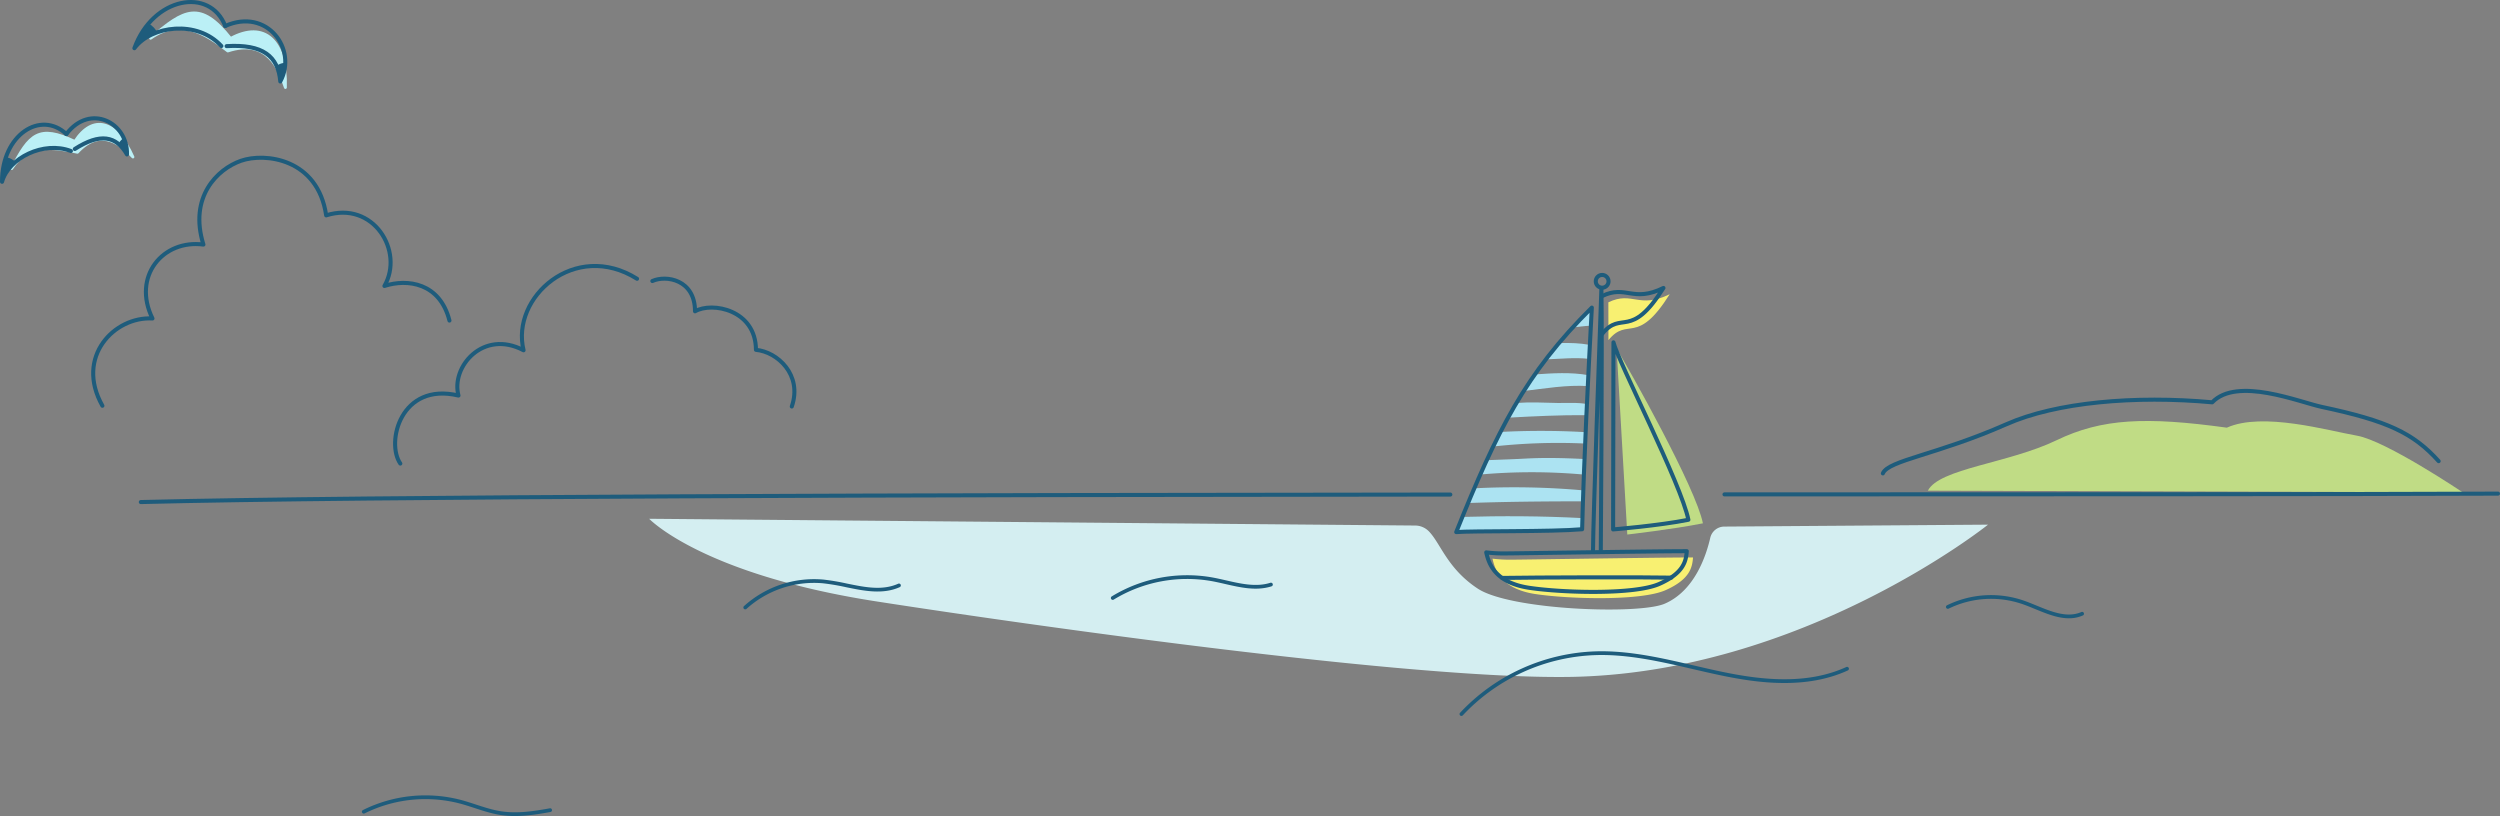 <svg id="グループ_8" data-name="グループ 8" xmlns="http://www.w3.org/2000/svg" xmlns:xlink="http://www.w3.org/1999/xlink" width="2072.073" height="676.346" viewBox="0 0 2072.073 676.346">
  <rect x="0" y="0" width="2072.073" height="676.346" fill="#808080" stroke="none"/>
  <defs>
    <clipPath id="clip-path">
      <rect id="長方形_3" data-name="長方形 3" width="2072.073" height="676.346" fill="none"/>
    </clipPath>
    <clipPath id="clip-path-2">
      <rect id="長方形_1" data-name="長方形 1" width="114.186" height="64.172" transform="translate(123.617 9.552)" fill="none"/>
    </clipPath>
    <clipPath id="clip-path-3">
      <rect id="長方形_2" data-name="長方形 2" width="102.861" height="39.022" transform="translate(8.512 101.865)" fill="none"/>
    </clipPath>
  </defs>
  <g id="グループ_7" data-name="グループ 7" clip-path="url(#clip-path)">
    <path id="パス_1" data-name="パス 1" d="M1237.026,463.021c2.151,9.9,7.718,25.212,35.785,29.387s87.216,5.8,107.628-3.248,22.15-19.008,22.789-27.133c-26.964,0-141.319,1.85-150.365,1.85a113.836,113.836,0,0,1-15.837-.856" fill="#f8f071"/>
    <path id="パス_2" data-name="パス 2" d="M1597.877,406.678l443.317,1.386s-63.682-42.8-87.619-46.953-78.238-19.943-107.9-6.648c-66.988-9.2-103.5-7.729-141.119,10.415-39.9,19.244-97.173,23.335-106.674,41.792" fill="#c0dc85"/>
    <path id="パス_3" data-name="パス 3" d="M1333.058,250.571c19.882-9.627,25.394,5.808,50.843-6.721-27.433,43.62-34.489,18.042-50.767,38.05Z" fill="#f8f071"/>
    <path id="パス_4" data-name="パス 4" d="M1339.874,288.911c10.5,17.273,65.773,115.522,71.546,144.831-24.424,4.885-62.667,9.3-62.667,9.3Z" fill="#c0dc85"/>
    <path id="パス_5" data-name="パス 5" d="M1290.911,334c-11.718-.276-22.423-.874-34.028-.006q-3.554,5.988-6.961,12.192c21.8-1.209,43.1-2.244,64.935-2.094q.211-4.561.432-9.113c-6.682-1.608-17.81-.824-24.378-.979" fill="#ace3f2"/>
    <path id="パス_6" data-name="パス 6" d="M1243.642,358.011q-3.036,5.907-6.013,12.063a490.2,490.2,0,0,1,76.181-2.455q.2-4.71.416-9.426a647.977,647.977,0,0,0-70.584-.182" fill="#ace3f2"/>
    <path id="パス_7" data-name="パス 7" d="M1221.937,404.722q-2.552,5.963-5.145,12.2c31.305-1.082,61.43-1.4,95.2-1.406.1-3.009.214-6.055.32-9.079a646.062,646.062,0,0,0-90.374-1.714" fill="#ace3f2"/>
    <path id="パス_8" data-name="パス 8" d="M1263.588,380.126c-10.1.564-20.94.852-31.322,1.31q-2.674,5.8-5.354,11.859a480.789,480.789,0,0,1,85.859.046c.161-4.279.343-8.584.515-12.88-18.348-.921-33.6-1.233-49.7-.335" fill="#ace3f2"/>
    <path id="パス_9" data-name="パス 9" d="M1272.113,310.331c-3.2,4.567-6.263,9.2-9.245,13.9.081-.058.161-.133.242-.188,17-2.026,35.749-5.171,52.9-4.058.148-3.021.3-6.024.451-9.036-14.454-2.6-29.553-1.649-44.346-.62" fill="#ace3f2"/>
    <path id="パス_10" data-name="パス 10" d="M1212.053,428.428c-1.678,4.114-3.373,8.295-5.1,12.6,12.343-1.122,79.174-.149,104.358-2.365.079-3.055.182-6.167.27-9.245-33.719-1.784-66.726-1.92-99.529-.985" fill="#ace3f2"/>
    <path id="パス_11" data-name="パス 11" d="M1318.561,269.95c.263-5.016.526-10.048.787-15-5.608,5.55-10.875,11.026-15.875,16.479,5.007-.518,9.762-1.293,15.088-1.482" fill="#ace3f2"/>
    <path id="パス_12" data-name="パス 12" d="M1292.11,284.346q-5.673,6.736-10.858,13.525c12.012-.441,24.043-1.747,35.885-.443.2-3.878.4-7.724.6-11.576-8.624-1.518-15.8-1.73-25.625-1.506" fill="#ace3f2"/>
    <path id="パス_13" data-name="パス 13" d="M538.036,429.971l634.865,5.606a16.044,16.044,0,0,1,11.468,4.885c9.7,10.025,15.3,30.877,40.487,47.432,27.081,17.8,133.536,21.679,154.858,12.491,25.116-10.822,34.509-40.331,37.805-54.616a11.941,11.941,0,0,1,11.52-9.317l218.7-1.606s-154.166,123.571-347.542,126.211c-148.917,2.032-515.153-53.428-574.678-62.73-144.062-22.513-187.481-68.356-187.481-68.356" fill="#d4eef1"/>
    <path id="パス_14" data-name="パス 14" d="M1429.311,409.77c270.694-.1,510.585-.061,641.078-.634" fill="none" stroke="#1e5c7c" stroke-linecap="round" stroke-linejoin="round" stroke-width="3.37"/>
    <path id="パス_15" data-name="パス 15" d="M116.71,416.122c187.985-4.73,647.924-5.882,1085.372-6.229" fill="none" stroke="#1e5c7c" stroke-linecap="round" stroke-linejoin="round" stroke-width="3.37"/>
    <path id="パス_16" data-name="パス 16" d="M1560.569,392.369c4.424-10.89,45.191-15.452,102.59-40.834,40.9-18.087,106.252-23.976,170.4-18.087,20.639-21.5,72.148-.152,90.91,3.84,54.144,11.52,75.629,21.484,96.767,44.928" fill="none" stroke="#1e5c7c" stroke-linecap="round" stroke-linejoin="round" stroke-width="3.37"/>
    <path id="パス_17" data-name="パス 17" d="M372.519,265.693c-7.926-31.272-34.73-34.874-53.9-28.678,16.573-28.822-9.079-70.9-48.276-58.508-6.917-47.268-50.871-52.167-70.614-45.25s-43.376,30.119-31.127,69.46c-33.578-4.467-59.373,26.372-42.224,61.247-31.416-1.874-64.417,31.7-41.5,72.342" fill="none" stroke="#1e5c7c" stroke-linecap="round" stroke-linejoin="round" stroke-width="3.37"/>
    <path id="パス_18" data-name="パス 18" d="M331.8,384.22c-12.066-17.365.177-67.811,48.2-56.372-6.448-23.685,20.366-55.223,53.944-37.525-10.756-43.869,42.6-91.533,94.064-59.265" fill="none" stroke="#1e5c7c" stroke-linecap="round" stroke-linejoin="round" stroke-width="3.37"/>
    <g id="グループ_3" data-name="グループ 3" style="isolation: isolate">
      <g id="グループ_2" data-name="グループ 2">
        <g id="グループ_1" data-name="グループ 1" clip-path="url(#clip-path-2)">
          <path id="パス_19" data-name="パス 19" d="M124.813,31.688c28.064-24.265,41.161-31.421,66.325.19,27.988-15.142,46.6,1.647,45.415,40.649-4.908-14.182-14.513-41.175-47.743-30.269-18.973-15.056-40.009-27.523-64-10.57" fill="#bbf0f6"/>
          <path id="パス_20" data-name="パス 20" d="M124.813,31.688c28.064-24.265,41.161-31.421,66.325.19,27.988-15.142,46.6,1.647,45.415,40.649-4.908-14.182-14.513-41.175-47.743-30.269C169.837,27.2,148.8,14.735,124.813,31.688Z" fill="none" stroke="#bbf0f6" stroke-linecap="round" stroke-linejoin="round" stroke-width="2.393"/>
        </g>
      </g>
    </g>
    <path id="パス_21" data-name="パス 21" d="M186.683,21.538c-12.762-32.659-59.967-24-75.306,18.422,14.13-18.908,52.048-23.652,72.1-1.824" fill="none" stroke="#1e5c7c" stroke-linecap="round" stroke-linejoin="round" stroke-width="3.37"/>
    <path id="パス_22" data-name="パス 22" d="M186.683,21.538c34.841-15.467,60.077,19.453,45.626,45.99C230.6,46.537,217.766,36.4,187.836,38.24" fill="none" stroke="#1e5c7c" stroke-linecap="round" stroke-linejoin="round" stroke-width="3.37"/>
    <path id="パス_23" data-name="パス 23" d="M122.991,19.3c3.325,1.864,6.076,4.874,7.058,7.255-4,2.38-14.256,7.721-16.871,10.912-.194-3.944,8.192-16.8,9.813-18.167" fill="#1e5c7c"/>
    <path id="パス_24" data-name="パス 24" d="M236.74,52.1a12.378,12.378,0,0,0-7.3,2.344c.834,2.695,3.206,10.473,2.889,12.225,1.632-2.3,4.409-14.569,4.409-14.569" fill="#1e5c7c"/>
    <g id="グループ_6" data-name="グループ 6" style="isolation: isolate">
      <g id="グループ_5" data-name="グループ 5">
        <g id="グループ_4" data-name="グループ 4" clip-path="url(#clip-path-3)">
          <path id="パス_25" data-name="パス 25" d="M9.708,139.691C24.5,111.1,32.077,103.138,62.069,117.256c14.891-22.98,34.657-17.61,48.108,12.866-8.793-8.919-25.722-25.787-46-3.941-19.391-3.894-40.763-7.88-54.472,13.51" fill="#bbf0f6"/>
          <path id="パス_26" data-name="パス 26" d="M9.708,139.691C24.5,111.1,32.077,103.138,62.069,117.256c14.891-22.98,34.657-17.61,48.108,12.866-8.793-8.919-25.722-25.787-46-3.941C44.789,122.287,23.417,118.3,9.708,139.691Z" fill="none" stroke="#bbf0f6" stroke-linecap="round" stroke-linejoin="round" stroke-width="2.393"/>
        </g>
      </g>
    </g>
    <path id="パス_27" data-name="パス 27" d="M55.018,111.109c-21.316-19.946-53.453.5-53.332,39.579C7.25,130.911,36.1,116.507,58.771,125.171" fill="none" stroke="#1e5c7c" stroke-linecap="round" stroke-linejoin="round" stroke-width="3.37"/>
    <path id="パス_28" data-name="パス 28" d="M55.018,111.109C74.8,85.1,106.055,101.736,105.241,128c-8.96-15.449-22.057-18.052-43.249-4.51" fill="none" stroke="#1e5c7c" stroke-linecap="round" stroke-linejoin="round" stroke-width="3.37"/>
    <path id="パス_29" data-name="パス 29" d="M4.819,130.319a13.134,13.134,0,0,1,7.478,3.554C9.889,137.08,3.488,144.692,2.372,148.1c-1.26-3.11,1.583-16.161,2.447-17.785" fill="#1e5c7c"/>
    <path id="パス_30" data-name="パス 30" d="M102.813,114.336a10.746,10.746,0,0,0-4.472,4.758c1.6,1.735,6.187,6.756,6.6,8.232.347-2.432-2.128-12.99-2.128-12.99" fill="#1e5c7c"/>
    <path id="パス_31" data-name="パス 31" d="M1319.349,254.953c-3.125,59.282-6.483,123.754-8.037,183.7-25.184,2.216-92.015,1.243-104.358,2.365C1240.726,356.9,1264.342,309.384,1319.349,254.953Z" fill="none" stroke="#1e5c7c" stroke-linecap="round" stroke-linejoin="round" stroke-width="3.37"/>
    <path id="パス_32" data-name="パス 32" d="M1337.282,283.727c3.553,15.321,56.33,117.766,62.1,147.075-24.424,4.885-62.393,7.994-62.393,7.994Z" fill="none" stroke="#1e5c7c" stroke-linecap="round" stroke-linejoin="round" stroke-width="3.37"/>
    <path id="パス_33" data-name="パス 33" d="M540.684,232.928c11.32-5.15,35.39-1.316,35.368,25.09,14.184-8.136,50.4-1.281,50.507,31.947,17.655,1.592,38.739,20.645,29.7,46.964" fill="none" stroke="#1e5c7c" stroke-linecap="round" stroke-linejoin="round" stroke-width="3.37"/>
    <path id="パス_34" data-name="パス 34" d="M1231.842,457.837c2.151,9.9,7.718,25.212,35.785,29.387s87.216,5.8,107.628-3.248,22.15-19.008,22.789-27.133c-26.964,0-141.319,1.85-150.365,1.85A113.839,113.839,0,0,1,1231.842,457.837Z" fill="none" stroke="#1e5c7c" stroke-linecap="round" stroke-linejoin="round" stroke-width="3.37"/>
    <path id="パス_35" data-name="パス 35" d="M1245.021,479.008c28.33-.482,117.057-.723,140.2-.241" fill="none" stroke="#1e5c7c" stroke-linecap="round" stroke-linejoin="round" stroke-width="3.37"/>
    <path id="パス_36" data-name="パス 36" d="M1320.335,456.4c0-23.373,6.115-192.152,6.956-217.311.841,40.329-.507,217.716-.507,217.716" fill="none" stroke="#1e5c7c" stroke-linecap="round" stroke-linejoin="round" stroke-width="3.37"/>
    <circle id="楕円形_1" data-name="楕円形 1" cx="5.292" cy="5.292" r="5.292" transform="translate(1322.619 227.876)" fill="none" stroke="#1e5c7c" stroke-linecap="round" stroke-linejoin="round" stroke-width="3.37"/>
    <path id="パス_37" data-name="パス 37" d="M1327.874,245.387c19.882-9.627,25.394,5.808,50.843-6.721-27.433,43.62-34.489,18.042-50.767,38.05" fill="none" stroke="#1e5c7c" stroke-linecap="round" stroke-linejoin="round" stroke-width="3.37"/>
    <path id="パス_38" data-name="パス 38" d="M922.275,497.187a1.551,1.551,0,0,1-.815-2.872,120,120,0,0,1,83.508-15.685c3.737.683,7.551,1.558,11.24,2.4,12.278,2.814,24.978,5.726,36.707,1.994a1.551,1.551,0,1,1,.94,2.956c-12.535,3.986-25.653.98-38.34-1.926-3.655-.839-7.436-1.7-11.105-2.376a116.838,116.838,0,0,0-81.322,15.277,1.557,1.557,0,0,1-.813.23" fill="#1e5c7c"/>
    <path id="パス_39" data-name="パス 39" d="M617.689,505.058a1.552,1.552,0,0,1-1.047-2.7,86.659,86.659,0,0,1,65.923-21.979,187.856,187.856,0,0,1,19.22,3.256c15.173,3.111,29.506,6.056,42.674.168a1.551,1.551,0,1,1,1.266,2.832c-14.079,6.294-29.577,3.114-44.565.04a185.981,185.981,0,0,0-18.9-3.21,83.51,83.51,0,0,0-63.528,21.183,1.551,1.551,0,0,1-1.047.406" fill="#1e5c7c"/>
    <path id="パス_40" data-name="パス 40" d="M1211.273,593.4a1.552,1.552,0,0,1-1.135-2.608,161.133,161.133,0,0,1,112.779-50.941c27.279-.752,54.406,5.538,80.615,11.622,7.8,1.812,15.874,3.686,23.81,5.339,30.143,6.281,69.083,11.507,102.87-3.943a1.55,1.55,0,1,1,1.288,2.819c-34.6,15.826-74.177,10.536-104.792,4.162-7.969-1.661-16.056-3.539-23.877-5.355-26.019-6.04-52.936-12.285-79.829-11.542A158.015,158.015,0,0,0,1212.408,592.9a1.542,1.542,0,0,1-1.135.495" fill="#1e5c7c"/>
    <path id="パス_41" data-name="パス 41" d="M1714.76,512.464c-9.267,0-18.708-3.87-27.932-7.651-3.57-1.465-7.263-2.98-10.817-4.2a80,80,0,0,0-60.9,3.838,1.551,1.551,0,0,1-1.368-2.784,83.115,83.115,0,0,1,63.274-3.987c3.639,1.25,7.374,2.782,10.985,4.263,12.514,5.131,25.452,10.437,37.112,5.317a1.551,1.551,0,0,1,1.247,2.84,28.452,28.452,0,0,1-11.6,2.366" fill="#1e5c7c"/>
    <path id="パス_42" data-name="パス 42" d="M426.719,676.346a78.068,78.068,0,0,1-11.78-.848c-7.391-1.128-14.568-3.475-21.506-5.743-4.056-1.325-8.247-2.694-12.41-3.8a113.21,113.21,0,0,0-78.8,8.208,1.551,1.551,0,1,1-1.393-2.771,116.309,116.309,0,0,1,80.983-8.435c4.25,1.123,8.486,2.507,12.582,3.846,6.82,2.23,13.873,4.535,21.012,5.625,13.3,2.028,26.646-.012,40.289-2.472a1.551,1.551,0,0,1,.549,3.054c-9.568,1.725-19.569,3.333-29.527,3.333" fill="#1e5c7c"/>
  </g>
</svg>
